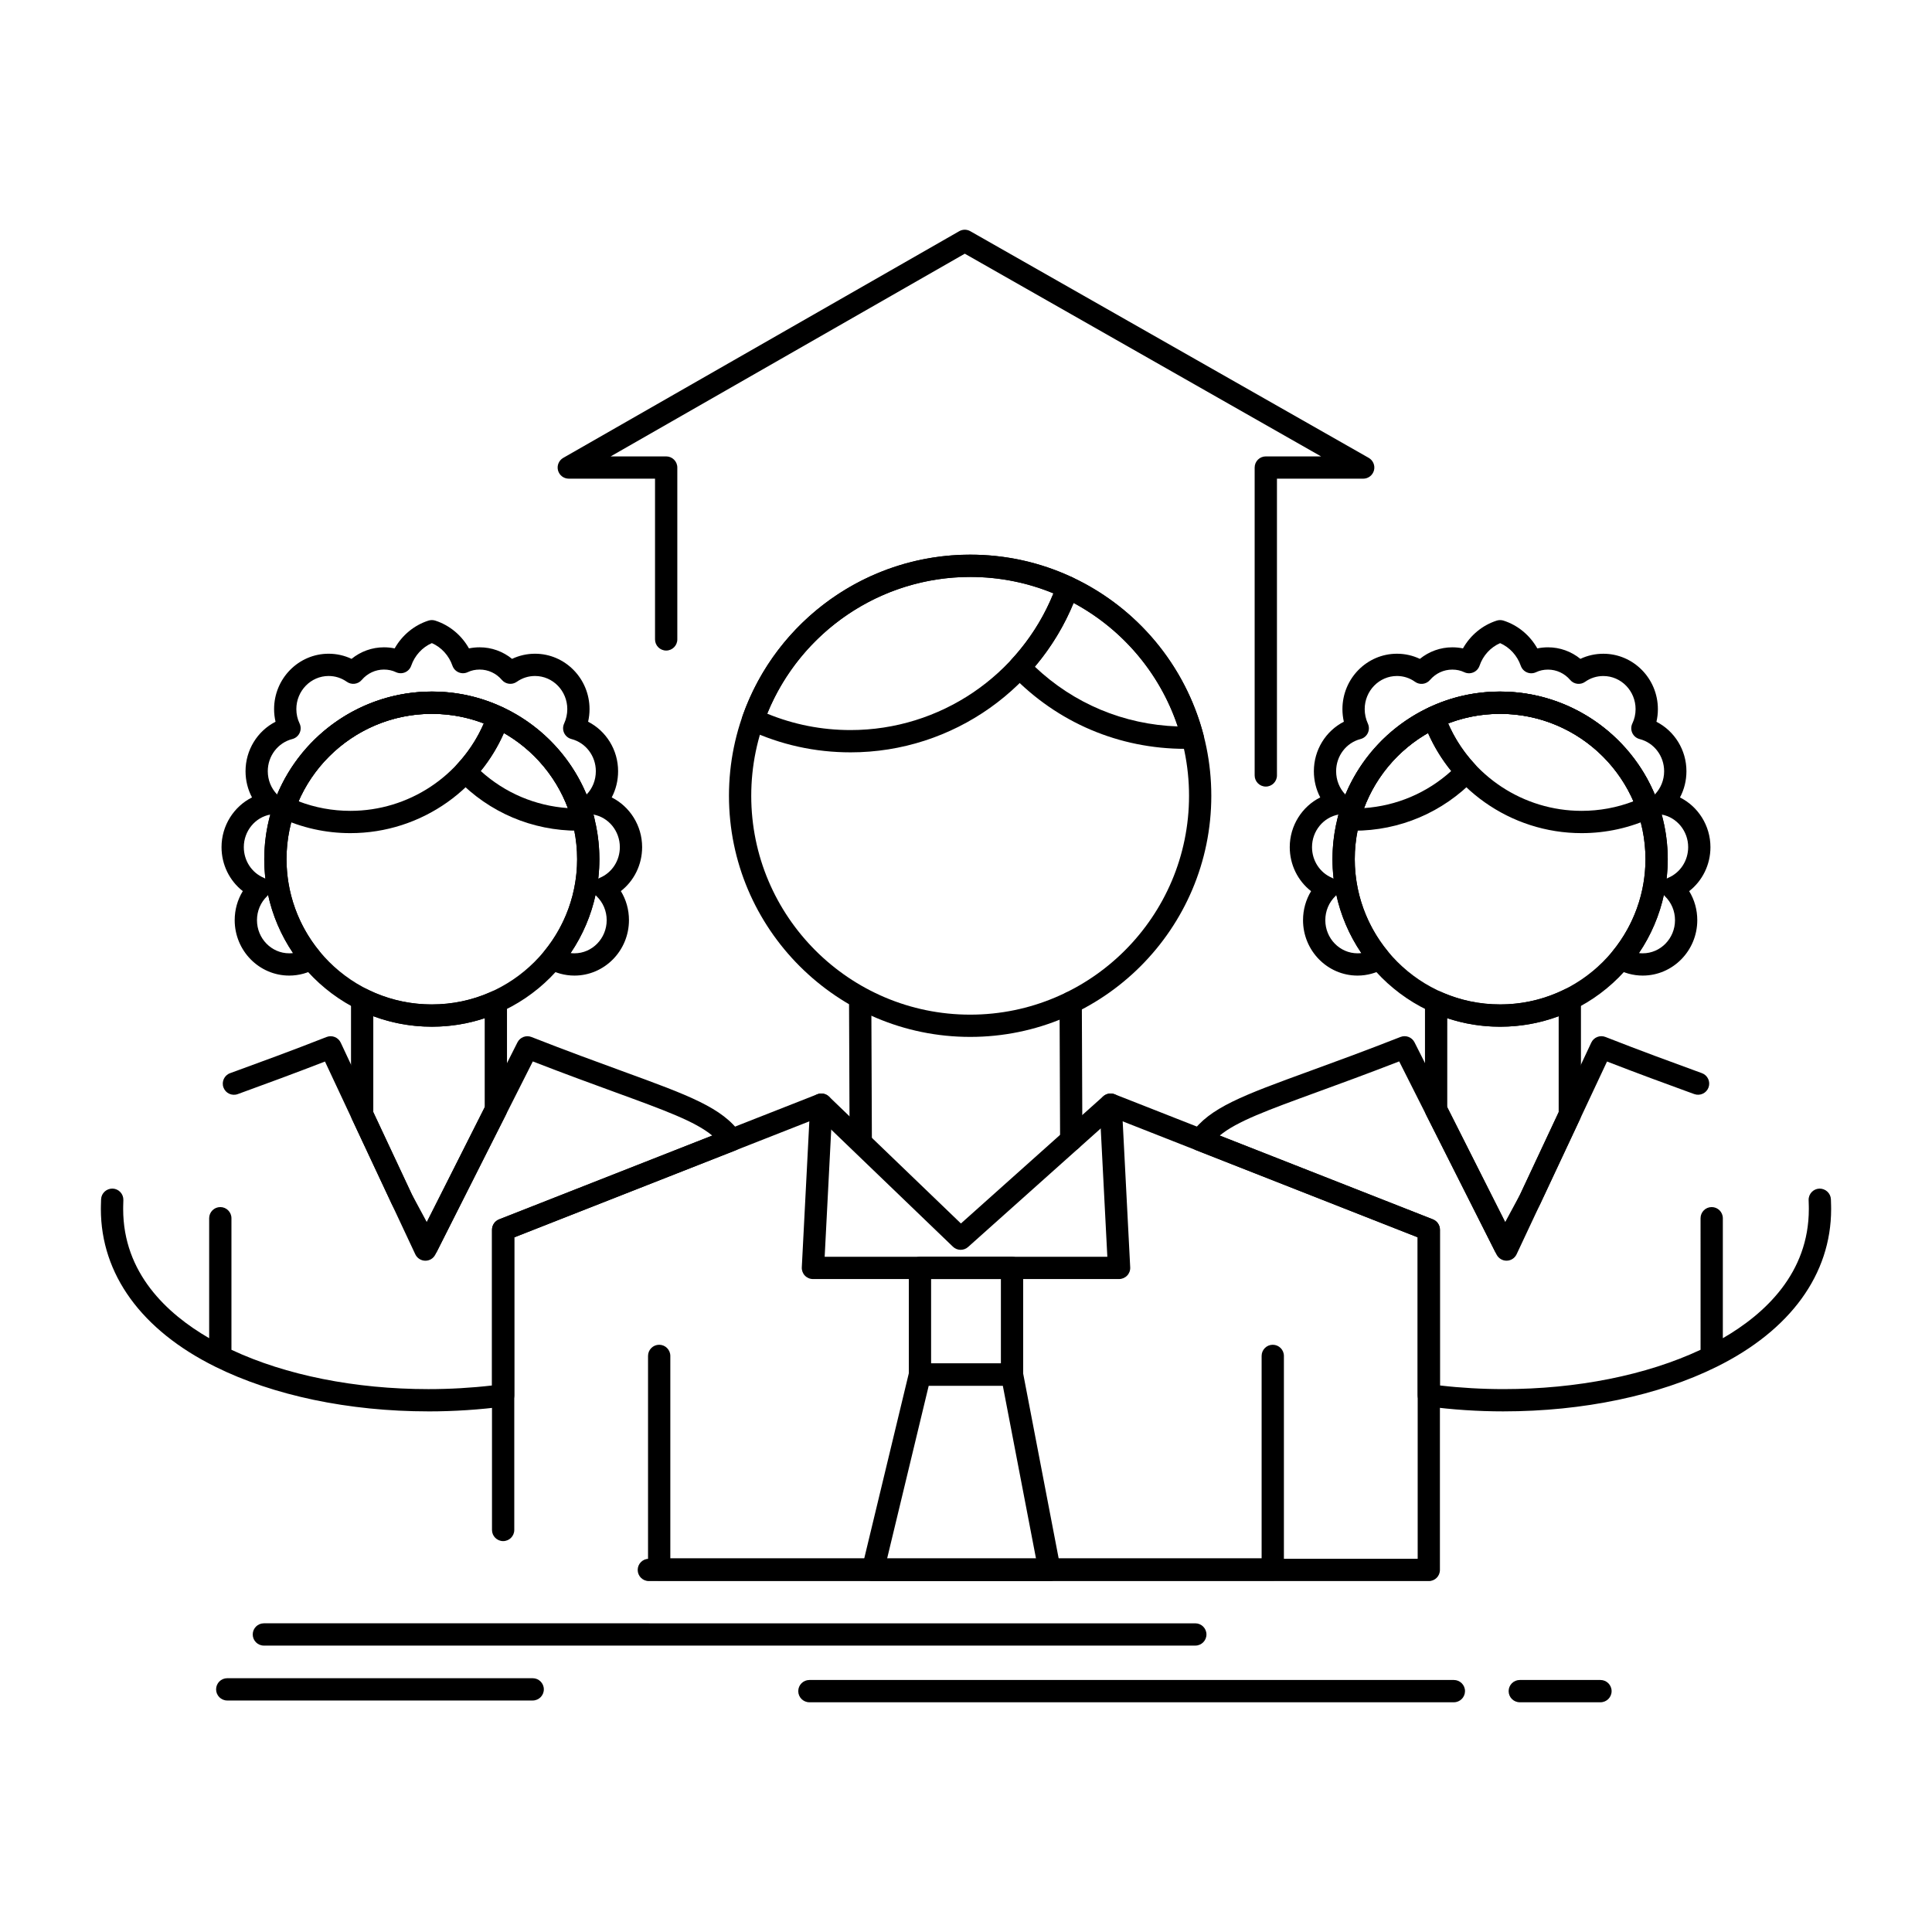 <?xml version="1.0" encoding="UTF-8"?>
<!-- Uploaded to: SVG Repo, www.svgrepo.com, Generator: SVG Repo Mixer Tools -->
<svg fill="#000000" width="800px" height="800px" version="1.1" viewBox="144 144 512 512" xmlns="http://www.w3.org/2000/svg">
 <g>
  <path d="m401.11 418.79c-35.25 0-63.926-28.664-63.926-63.898s28.68-63.898 63.926-63.898c35.234 0 63.898 28.664 63.898 63.898s-28.664 63.898-63.898 63.898zm0-121.89c-31.996 0-58.023 26.016-58.023 57.996s26.031 57.996 58.023 57.996c31.977 0 57.996-26.016 57.996-57.996s-26.02-57.996-57.996-57.996z"/>
  <path d="m458.1 342.45c-17.535 0-33.887-6.957-46.035-19.59-1.082-1.125-1.102-2.898-0.043-4.047 5.414-5.871 9.492-12.641 12.117-20.121 0.273-0.789 0.875-1.422 1.645-1.746 0.77-0.324 1.641-0.305 2.398 0.051 17.254 8.098 29.914 23.305 34.746 41.727 0.227 0.863 0.051 1.781-0.477 2.496-0.527 0.719-1.352 1.16-2.242 1.199-0.699 0.027-1.418 0.031-2.109 0.031zm-39.855-21.77c10.32 9.797 23.605 15.355 37.863 15.832-4.691-14.043-14.52-25.719-27.586-32.738-2.523 6.141-5.965 11.805-10.277 16.906z"/>
  <path d="m369.41 343.38c-9.445 0-18.559-2.016-27.086-5.996-1.375-0.641-2.039-2.223-1.535-3.656 9.004-25.562 33.25-42.738 60.328-42.738 9.457 0 18.562 2.016 27.062 5.996 1.375 0.641 2.035 2.219 1.535 3.652-8.969 25.562-33.203 42.742-60.305 42.742zm-22.09-10.25c7.012 2.883 14.43 4.344 22.086 4.344 23.688 0 44.957-14.453 53.77-36.242-6.988-2.883-14.398-4.34-22.062-4.34-23.664 0-44.945 14.453-53.793 36.238z"/>
  <path d="m522.66 563h-206.71c-1.629 0-2.953-1.324-2.953-2.953 0-1.629 1.32-2.953 2.953-2.953h203.75v-85.195l-80.758-31.742-38.387 34.309c-1.148 1.027-2.898 0.996-4.016-0.074l-35.562-34.207-80.688 31.715v77.555c0 1.629-1.32 2.953-2.953 2.953-1.629 0-2.953-1.32-2.953-2.953v-79.566c0-1.211 0.742-2.301 1.871-2.746l84.324-33.145c1.074-0.422 2.297-0.18 3.125 0.617l34.953 33.621 37.699-33.695c0.832-0.742 2.012-0.953 3.047-0.547l84.32 33.145c1.129 0.445 1.871 1.535 1.871 2.746v90.16c0.008 1.637-1.312 2.957-2.941 2.957z"/>
  <path d="m481.3 562.86h-162.61c-1.629 0-2.953-1.32-2.953-2.953v-56.578c0-1.629 1.32-2.953 2.953-2.953 1.629 0 2.953 1.324 2.953 2.953v53.625h156.7v-53.625c0-1.629 1.32-2.953 2.953-2.953 1.629 0 2.953 1.324 2.953 2.953v56.578c-0.004 1.633-1.324 2.953-2.953 2.953z"/>
  <path d="m440.56 482.96h-81.125c-0.809 0-1.582-0.332-2.141-0.918-0.559-0.586-0.848-1.375-0.809-2.184l2.231-43.262c0.082-1.629 1.469-2.891 3.102-2.797 1.629 0.082 2.879 1.473 2.797 3.098l-2.07 40.16h74.91l-2.07-40.16c-0.082-1.625 1.168-3.016 2.797-3.098 1.602-0.098 3.016 1.168 3.102 2.797l2.231 43.262c0.043 0.809-0.25 1.598-0.809 2.184-0.562 0.586-1.336 0.918-2.144 0.918z"/>
  <path d="m412.2 511.24h-24.398c-1.629 0-2.953-1.32-2.953-2.953v-28.273c0-1.629 1.32-2.953 2.953-2.953h24.398c1.629 0 2.953 1.324 2.953 2.953v28.273c-0.004 1.629-1.32 2.953-2.953 2.953zm-21.449-5.906h18.496v-22.371h-18.496z"/>
  <path d="m422.14 563h-46.809c-0.906 0-1.758-0.414-2.316-1.125-0.559-0.711-0.762-1.637-0.551-2.519l12.465-51.766c0.32-1.328 1.504-2.262 2.871-2.262h24.398c1.414 0 2.633 1.004 2.898 2.394l9.941 51.766c0.168 0.863-0.062 1.758-0.625 2.438-0.555 0.68-1.391 1.074-2.273 1.074zm-43.062-5.906h39.488l-8.809-45.863h-19.637z"/>
  <path d="m427.89 449.03c-1.625 0-2.945-1.312-2.953-2.941l-0.145-36.34c-0.008-1.629 1.309-2.957 2.941-2.965 1.617-0.035 2.957 1.309 2.965 2.941l0.145 36.34c0.008 1.629-1.309 2.957-2.941 2.965h-0.012zm-55.785 0c-1.625 0-2.945-1.312-2.953-2.941l-0.145-36.34c-0.008-1.629 1.309-2.957 2.941-2.965h0.012c1.625 0 2.945 1.312 2.953 2.941l0.145 36.34c0.008 1.629-1.309 2.957-2.941 2.965h-0.012z"/>
  <path d="m258.45 416.09c-24.496 0-44.422-19.914-44.422-44.395 0-24.496 19.93-44.422 44.422-44.422 24.48 0 44.395 19.93 44.395 44.422 0 24.48-19.914 44.395-44.395 44.395zm0-82.914c-21.238 0-38.52 17.281-38.52 38.52 0 21.223 17.281 38.492 38.52 38.492 21.223 0 38.492-17.266 38.492-38.492 0-21.242-17.27-38.52-38.492-38.52z"/>
  <path d="m257.51 518.03c-21.039 0-41.086-4.203-56.449-11.828 0-0.004-0.004-0.004-0.004-0.004-19.559-9.68-30.328-24.523-30.328-41.797 0-0.305 0.004-0.609 0.012-0.914 0.012-0.562 0.027-1.113 0.047-1.652 0.059-1.629 1.43-2.879 3.055-2.848 1.629 0.059 2.902 1.422 2.848 3.055-0.02 0.512-0.031 1.035-0.043 1.574-0.008 0.266-0.008 0.527-0.008 0.789 0 16.945 11.566 27.738 22.789 34.227v-31.793c0-1.629 1.32-2.953 2.953-2.953 1.629 0 2.953 1.324 2.953 2.953v34.867c14.344 6.731 32.785 10.422 52.184 10.422 5.688 0 11.352-0.324 16.879-0.965v-41.27c0-1.215 0.742-2.305 1.871-2.746l56.492-22.207c-4.539-3.758-12.551-6.68-25.957-11.57-5.934-2.164-13.188-4.812-21.605-8.082l-25.836 51.191c-0.508 1.008-1.52 1.633-2.68 1.621-1.129-0.02-2.148-0.68-2.629-1.703l-23.934-51.082c-8.32 3.231-15.512 5.856-21.391 8l-1.727 0.633c-1.535 0.559-3.227-0.23-3.785-1.762s0.227-3.227 1.762-3.789l1.727-0.629c6.453-2.356 14.48-5.281 23.836-8.957 1.449-0.57 3.09 0.086 3.754 1.496l22.535 48.098 2.25-4.445 22.051-43.727c0.688-1.363 2.297-1.977 3.715-1.418 9.422 3.699 17.492 6.644 23.977 9.008 17.758 6.477 26.672 9.73 31.453 16.602 0.516 0.742 0.664 1.676 0.402 2.543-0.262 0.863-0.906 1.562-1.746 1.891l-58.637 23.051v41.867c0 1.477-1.094 2.727-2.559 2.926-6.59 0.879-13.395 1.328-20.227 1.328z"/>
  <path d="m296.23 402.54c-2.559 0-5.07-0.691-7.262-2-0.738-0.441-1.25-1.184-1.395-2.031-0.148-0.848 0.082-1.719 0.629-2.383 5.637-6.84 8.742-15.52 8.742-24.434 0-21.238-17.266-38.52-38.492-38.52-21.238 0-38.52 17.281-38.52 38.52 0 8.914 3.106 17.59 8.742 24.434 0.547 0.664 0.777 1.535 0.629 2.383-0.148 0.848-0.656 1.59-1.395 2.031-2.195 1.309-4.703 2-7.262 2-7.969 0-14.449-6.586-14.449-14.684 0-2.773 0.746-5.414 2.148-7.699-3.508-2.734-5.637-7.004-5.637-11.656 0-5.707 3.262-10.762 8.074-13.176-1.117-2.109-1.711-4.477-1.711-6.945 0-5.633 3.148-10.652 7.949-13.109-0.25-1.094-0.383-2.219-0.383-3.344 0-8.098 6.481-14.684 14.449-14.684 2.117 0 4.184 0.465 6.082 1.363 2.414-1.969 5.434-3.062 8.582-3.062 0.977 0 1.926 0.098 2.84 0.289 1.969-3.492 5.172-6.156 8.965-7.367 0.586-0.188 1.211-0.184 1.797 0.004 3.777 1.211 6.969 3.879 8.93 7.363 0.914-0.191 1.863-0.289 2.84-0.289 3.152 0 6.168 1.094 8.582 3.062 1.898-0.898 3.965-1.363 6.082-1.363 7.969 0 14.449 6.586 14.449 14.684 0 1.117-0.129 2.242-0.375 3.336 4.797 2.457 7.945 7.481 7.945 13.117 0 2.477-0.586 4.844-1.691 6.945 4.801 2.41 8.059 7.465 8.059 13.172 0 4.656-2.129 8.922-5.637 11.656 1.402 2.285 2.148 4.926 2.148 7.699-0.008 8.102-6.488 14.688-14.457 14.688zm-1-5.965c0.332 0.039 0.664 0.062 1 0.062 4.711 0 8.547-3.938 8.547-8.777 0-2.441-0.961-4.703-2.699-6.379-0.094-0.09-0.18-0.184-0.258-0.281-1.203 5.488-3.438 10.715-6.59 15.375zm-80.172-15.375c-0.078 0.098-0.164 0.191-0.258 0.281-1.742 1.672-2.699 3.938-2.699 6.379 0 4.84 3.832 8.777 8.547 8.777 0.336 0 0.668-0.02 1-0.062-3.152-4.66-5.387-9.887-6.59-15.375zm86.191-21.336c1.043 3.769 1.598 7.734 1.598 11.832 0 1.73-0.102 3.449-0.301 5.156 0.137-0.086 0.277-0.16 0.426-0.223 3.215-1.359 5.293-4.551 5.293-8.133 0-4.262-2.992-7.91-7.016-8.633zm-85.621 0.004c-4.027 0.734-7.016 4.375-7.016 8.629 0 3.582 2.078 6.773 5.293 8.133 0.148 0.062 0.289 0.137 0.426 0.223-0.199-1.707-0.301-3.426-0.301-5.156 0-4.094 0.555-8.062 1.598-11.828zm42.824-32.598c18.422 0 34.262 11.289 40.973 27.316 1.598-1.648 2.477-3.844 2.477-6.211 0-4.031-2.66-7.535-6.469-8.523-0.848-0.219-1.555-0.805-1.926-1.594-0.375-0.793-0.379-1.707-0.012-2.5 0.551-1.195 0.844-2.519 0.844-3.836 0-4.84-3.832-8.777-8.547-8.777-1.754 0-3.383 0.52-4.844 1.543-1.25 0.879-2.961 0.656-3.949-0.504-1.477-1.742-3.617-2.742-5.871-2.742-1.152 0-2.215 0.227-3.156 0.68-0.758 0.363-1.637 0.387-2.414 0.062-0.777-0.324-1.375-0.965-1.652-1.758-0.938-2.715-2.941-4.894-5.457-5.996-2.527 1.098-4.539 3.281-5.477 5.996-0.273 0.797-0.875 1.434-1.652 1.758-0.773 0.324-1.652 0.301-2.414-0.062-0.941-0.449-2-0.68-3.156-0.68-2.254 0-4.394 1-5.875 2.742-0.988 1.164-2.699 1.383-3.949 0.504-1.461-1.023-3.09-1.543-4.844-1.543-4.711 0-8.547 3.938-8.547 8.777 0 1.324 0.293 2.637 0.852 3.797 0.383 0.797 0.391 1.723 0.016 2.523-0.371 0.801-1.086 1.395-1.941 1.613-3.824 0.984-6.496 4.488-6.496 8.52 0 2.34 0.883 4.527 2.488 6.191 6.731-16.016 22.57-27.297 41-27.297z"/>
  <path d="m298.6 364.15h-0.02-1.352c-12.199 0-23.57-4.832-32.012-13.605-1.086-1.129-1.102-2.91-0.035-4.055 3.598-3.875 6.297-8.359 8.027-13.332 0.273-0.789 0.871-1.426 1.641-1.75 0.77-0.324 1.641-0.309 2.398 0.043 11.898 5.555 20.668 15.988 24.102 28.66 0.133 0.336 0.207 0.703 0.207 1.086-0.004 1.633-1.328 2.953-2.957 2.953zm-27.195-15.824c6.414 5.812 14.461 9.234 23.113 9.828-3.164-8.422-9.145-15.441-16.969-19.902-1.582 3.625-3.641 6.996-6.144 10.074z"/>
  <path d="m236.87 364.79c-6.551 0-12.879-1.406-18.816-4.18-1.375-0.641-2.039-2.227-1.535-3.656 6.266-17.758 23.117-29.688 41.938-29.688 6.633 0 12.961 1.41 18.805 4.188 1.363 0.648 2.019 2.219 1.52 3.644-6.231 17.758-23.074 29.691-41.91 29.691zm-13.773-8.445c4.398 1.688 9.02 2.539 13.773 2.539 15.41 0 29.281-9.211 35.34-23.184-4.332-1.68-8.945-2.531-13.754-2.531-15.395 0.004-29.273 9.207-35.359 23.176z"/>
  <path d="m257.19 477.21c-1.086 0-2.082-0.594-2.598-1.551l-6.715-12.465c-0.027-0.051-0.051-0.098-0.074-0.148l-10.5-22.406c-0.184-0.391-0.281-0.82-0.281-1.254v-30.559c0-1.023 0.527-1.973 1.398-2.512 0.871-0.539 1.957-0.59 2.871-0.137 5.344 2.656 11.117 4 17.164 4 5.5 0 10.797-1.125 15.742-3.348 0.914-0.41 1.973-0.328 2.812 0.215 0.84 0.543 1.348 1.477 1.348 2.481v28.598c0 0.461-0.109 0.918-0.316 1.332l-18.211 36.133c-0.496 0.98-1.496 1.609-2.598 1.625-0.016-0.004-0.027-0.004-0.043-0.004zm-4.074-16.746 3.988 7.402 15.348-30.449v-23.578c-4.484 1.492-9.176 2.242-14 2.242-5.387 0-10.594-0.93-15.527-2.769v25.406z"/>
  <path d="m541.55 416.09c-24.496 0-44.426-19.914-44.426-44.395 0-24.496 19.93-44.422 44.426-44.422s44.422 19.93 44.422 44.422c0 24.48-19.93 44.395-44.422 44.395zm0-82.914c-21.242 0-38.52 17.281-38.52 38.52 0 21.223 17.281 38.492 38.52 38.492s38.52-17.266 38.52-38.492c0-21.242-17.281-38.52-38.52-38.52z"/>
  <path d="m542.48 518.03c-6.828 0-13.633-0.449-20.227-1.34-1.465-0.195-2.559-1.449-2.559-2.926v-41.867l-58.637-23.051c-0.84-0.332-1.484-1.027-1.742-1.891-0.262-0.863-0.113-1.801 0.402-2.539 4.781-6.875 13.695-10.125 31.453-16.602 6.484-2.363 14.555-5.309 23.977-9.008 1.418-0.559 3.027 0.059 3.715 1.418l24.293 48.172 1.934-4.106 20.617-43.988c0.66-1.41 2.305-2.066 3.754-1.496 9.398 3.691 17.453 6.629 23.926 8.992l1.637 0.598c1.531 0.559 2.316 2.254 1.762 3.785-0.559 1.531-2.254 2.316-3.789 1.762l-1.633-0.594c-5.906-2.152-13.121-4.789-21.484-8.035l-23.965 51.086c-0.48 1.023-1.504 1.68-2.633 1.695-1.09 0.023-2.168-0.617-2.676-1.625l-25.805-51.188c-8.414 3.269-15.672 5.918-21.605 8.082-13.406 4.891-21.418 7.812-25.957 11.57l56.492 22.207c1.129 0.445 1.871 1.535 1.871 2.75v41.27c5.523 0.641 11.191 0.965 16.879 0.965 19.398 0 37.844-3.691 52.188-10.422l-0.004-34.863c0-1.629 1.32-2.953 2.953-2.953 1.629 0 2.953 1.324 2.953 2.953v31.797c11.223-6.488 22.789-17.285 22.789-34.227 0-0.266-0.004-0.527-0.008-0.793-0.012-0.535-0.027-1.059-0.043-1.57-0.059-1.629 1.219-2.996 2.848-3.055 1.621-0.035 2.996 1.219 3.055 2.848 0.02 0.539 0.031 1.09 0.047 1.656 0.008 0.309 0.012 0.609 0.012 0.914 0 17.273-10.773 32.117-30.336 41.801-15.367 7.617-35.414 11.816-56.453 11.816z"/>
  <path d="m579.35 402.54c-2.555 0-5.066-0.691-7.262-2-0.738-0.441-1.246-1.18-1.395-2.027-0.148-0.848 0.078-1.715 0.625-2.379 5.641-6.883 8.746-15.559 8.746-24.438 0-21.238-17.281-38.52-38.52-38.52-21.242 0-38.52 17.281-38.52 38.52 0 8.887 3.113 17.566 8.77 24.434 0.551 0.668 0.781 1.543 0.629 2.394-0.152 0.852-0.668 1.594-1.414 2.031-2.219 1.301-4.723 1.988-7.242 1.988-7.969 0-14.449-6.586-14.449-14.684 0-2.766 0.742-5.402 2.133-7.691-3.516-2.734-5.652-7.008-5.652-11.668 0-5.707 3.266-10.766 8.082-13.176-1.105-2.102-1.691-4.469-1.691-6.941 0-5.637 3.148-10.66 7.945-13.117-0.25-1.094-0.375-2.219-0.375-3.336 0-8.098 6.481-14.684 14.449-14.684 2.125 0 4.188 0.465 6.074 1.363 2.43-1.969 5.453-3.062 8.594-3.062 0.973 0 1.914 0.098 2.828 0.285 1.949-3.477 5.141-6.141 8.941-7.359 0.586-0.188 1.211-0.188 1.797-0.004 3.793 1.207 6.996 3.875 8.965 7.367 0.914-0.191 1.863-0.289 2.84-0.289 3.148 0 6.164 1.094 8.574 3.059 1.887-0.891 3.953-1.355 6.09-1.355 7.969 0 14.449 6.586 14.449 14.684 0 1.129-0.129 2.254-0.383 3.344 4.801 2.457 7.949 7.477 7.949 13.109 0 2.469-0.594 4.836-1.711 6.945 4.812 2.41 8.074 7.465 8.074 13.176 0 4.656-2.129 8.922-5.637 11.656 1.402 2.285 2.148 4.926 2.148 7.699-0.004 8.09-6.488 14.676-14.453 14.676zm-1.008-5.965c0.332 0.043 0.672 0.062 1.004 0.062 4.711 0 8.547-3.938 8.547-8.777 0-2.441-0.961-4.703-2.699-6.379-0.094-0.09-0.18-0.184-0.262-0.285-1.203 5.477-3.438 10.707-6.59 15.379zm-80.191-15.379c-0.074 0.094-0.16 0.188-0.246 0.273-1.73 1.684-2.684 3.953-2.684 6.391 0 4.84 3.832 8.777 8.547 8.777 0.332 0 0.664-0.02 0.996-0.062-3.164-4.668-5.406-9.898-6.613-15.379zm0.562-21.328c-4.023 0.738-7.016 4.379-7.016 8.629 0 3.582 2.078 6.773 5.293 8.133 0.148 0.062 0.293 0.137 0.426 0.223-0.203-1.707-0.305-3.43-0.305-5.156 0.004-4.094 0.562-8.062 1.602-11.828zm85.656 0c1.043 3.766 1.598 7.734 1.598 11.828 0 1.727-0.102 3.449-0.305 5.156 0.137-0.086 0.277-0.16 0.426-0.223 3.215-1.359 5.293-4.551 5.293-8.133 0.004-4.25-2.988-7.894-7.012-8.629zm-70.164-36.723c-4.711 0-8.547 3.938-8.547 8.777 0 1.32 0.293 2.644 0.84 3.836 0.367 0.797 0.363 1.711-0.012 2.504s-1.082 1.375-1.93 1.594c-3.809 0.984-6.469 4.488-6.469 8.523 0 2.356 0.871 4.543 2.457 6.188 6.719-16.02 22.562-27.297 40.992-27.297 18.43 0 34.273 11.281 40.988 27.297 1.605-1.664 2.488-3.852 2.488-6.188 0-4.035-2.672-7.539-6.496-8.52-0.855-0.219-1.57-0.812-1.941-1.613-0.371-0.801-0.367-1.727 0.02-2.523 0.559-1.156 0.852-2.469 0.852-3.793 0-4.84-3.832-8.777-8.547-8.777-1.754 0-3.422 0.531-4.824 1.531-1.25 0.891-2.973 0.676-3.965-0.492-1.477-1.742-3.617-2.738-5.871-2.738-1.152 0-2.215 0.227-3.156 0.68-0.758 0.363-1.637 0.387-2.41 0.062-0.777-0.324-1.375-0.965-1.652-1.758-0.941-2.715-2.949-4.898-5.477-6-2.531 1.105-4.535 3.281-5.449 5.981-0.27 0.801-0.871 1.445-1.652 1.773-0.777 0.328-1.66 0.309-2.422-0.059-0.941-0.449-2-0.68-3.152-0.68-2.285 0-4.387 0.98-5.918 2.758-0.996 1.156-2.707 1.363-3.953 0.477-1.398-1.012-3.059-1.543-4.793-1.543z"/>
  <path d="m502.77 364.15h-1.348c-0.918 0-1.781-0.426-2.336-1.148-0.559-0.723-0.75-1.668-0.52-2.551 3.367-12.816 12.168-23.387 24.156-28.996 0.754-0.355 1.621-0.371 2.394-0.051 0.766 0.32 1.367 0.953 1.645 1.738 1.766 4.996 4.477 9.488 8.062 13.348 1.066 1.148 1.051 2.934-0.039 4.059-8.48 8.77-19.848 13.602-32.016 13.602zm19.664-25.902c-7.816 4.465-13.793 11.488-16.949 19.906 8.629-0.594 16.676-4.016 23.109-9.828-2.5-3.074-4.562-6.445-6.16-10.078z"/>
  <path d="m563.13 364.79c-18.82 0-35.676-11.93-41.941-29.688-0.504-1.43 0.152-3.004 1.523-3.652 5.875-2.777 12.211-4.184 18.832-4.184 18.82 0 35.676 11.93 41.938 29.688 0.508 1.434-0.16 3.016-1.535 3.656-5.938 2.773-12.27 4.18-18.816 4.18zm-35.363-29.086c6.086 13.973 19.965 23.18 35.363 23.18 4.75 0 9.371-0.852 13.77-2.539-6.086-13.969-19.965-23.172-35.359-23.172-4.797 0-9.418 0.852-13.773 2.531z"/>
  <path d="m542.8 477.21h-0.043c-1.102-0.016-2.102-0.641-2.598-1.625l-18.207-36.133c-0.207-0.414-0.316-0.867-0.316-1.332v-28.598c0-1.004 0.508-1.934 1.348-2.481 0.84-0.547 1.902-0.625 2.812-0.215 4.945 2.223 10.242 3.348 15.742 3.348 6.019 0 11.797-1.348 17.168-4.004 0.914-0.449 2-0.398 2.867 0.141 0.867 0.539 1.395 1.488 1.395 2.508v30.559c0 0.43-0.094 0.859-0.277 1.25l-10.5 22.41c-0.023 0.051-0.047 0.102-0.074 0.148l-6.719 12.465c-0.512 0.961-1.512 1.559-2.598 1.559zm-15.262-39.789 15.352 30.449 3.992-7.402 10.184-21.738v-25.414c-4.949 1.844-10.152 2.773-15.523 2.773-4.824 0-9.516-0.754-14-2.242z"/>
  <path d="m460.77 580.1h-246.84c-1.629 0-2.953-1.32-2.953-2.953 0-1.629 1.32-2.953 2.953-2.953l246.84 0.004c1.629 0 2.953 1.32 2.953 2.953 0 1.629-1.32 2.949-2.953 2.949z"/>
  <path d="m529.29 595.12h-170.79c-1.629 0-2.953-1.32-2.953-2.953 0-1.629 1.32-2.953 2.953-2.953h170.79c1.629 0 2.953 1.32 2.953 2.953-0.004 1.629-1.324 2.953-2.953 2.953z"/>
  <path d="m568.14 595.12h-21.383c-1.629 0-2.953-1.32-2.953-2.953 0-1.629 1.32-2.953 2.953-2.953h21.383c1.629 0 2.953 1.32 2.953 2.953 0 1.629-1.32 2.953-2.953 2.953z"/>
  <path d="m285.17 594.65h-80.949c-1.629 0-2.953-1.324-2.953-2.953 0-1.629 1.32-2.953 2.953-2.953h80.949c1.629 0 2.953 1.32 2.953 2.953 0 1.633-1.32 2.953-2.953 2.953z"/>
  <path d="m479.45 352.45c-1.629 0-2.953-1.32-2.953-2.953v-81.594c0-1.629 1.32-2.953 2.953-2.953h14.652l-94.422-53.719-93.848 53.719h14.711c1.629 0 2.953 1.32 2.953 2.953v45.547c0 1.629-1.32 2.953-2.953 2.953-1.629 0-2.953-1.32-2.953-2.953v-42.598h-22.859c-1.34 0-2.508-0.898-2.852-2.191s0.227-2.656 1.387-3.32l104.94-60.07c0.906-0.52 2.019-0.52 2.926-0.004l105.59 60.07c1.164 0.664 1.738 2.027 1.395 3.32-0.344 1.297-1.516 2.199-2.856 2.199h-22.855v78.641c0 1.633-1.324 2.953-2.953 2.953z"/>
 </g>
</svg>